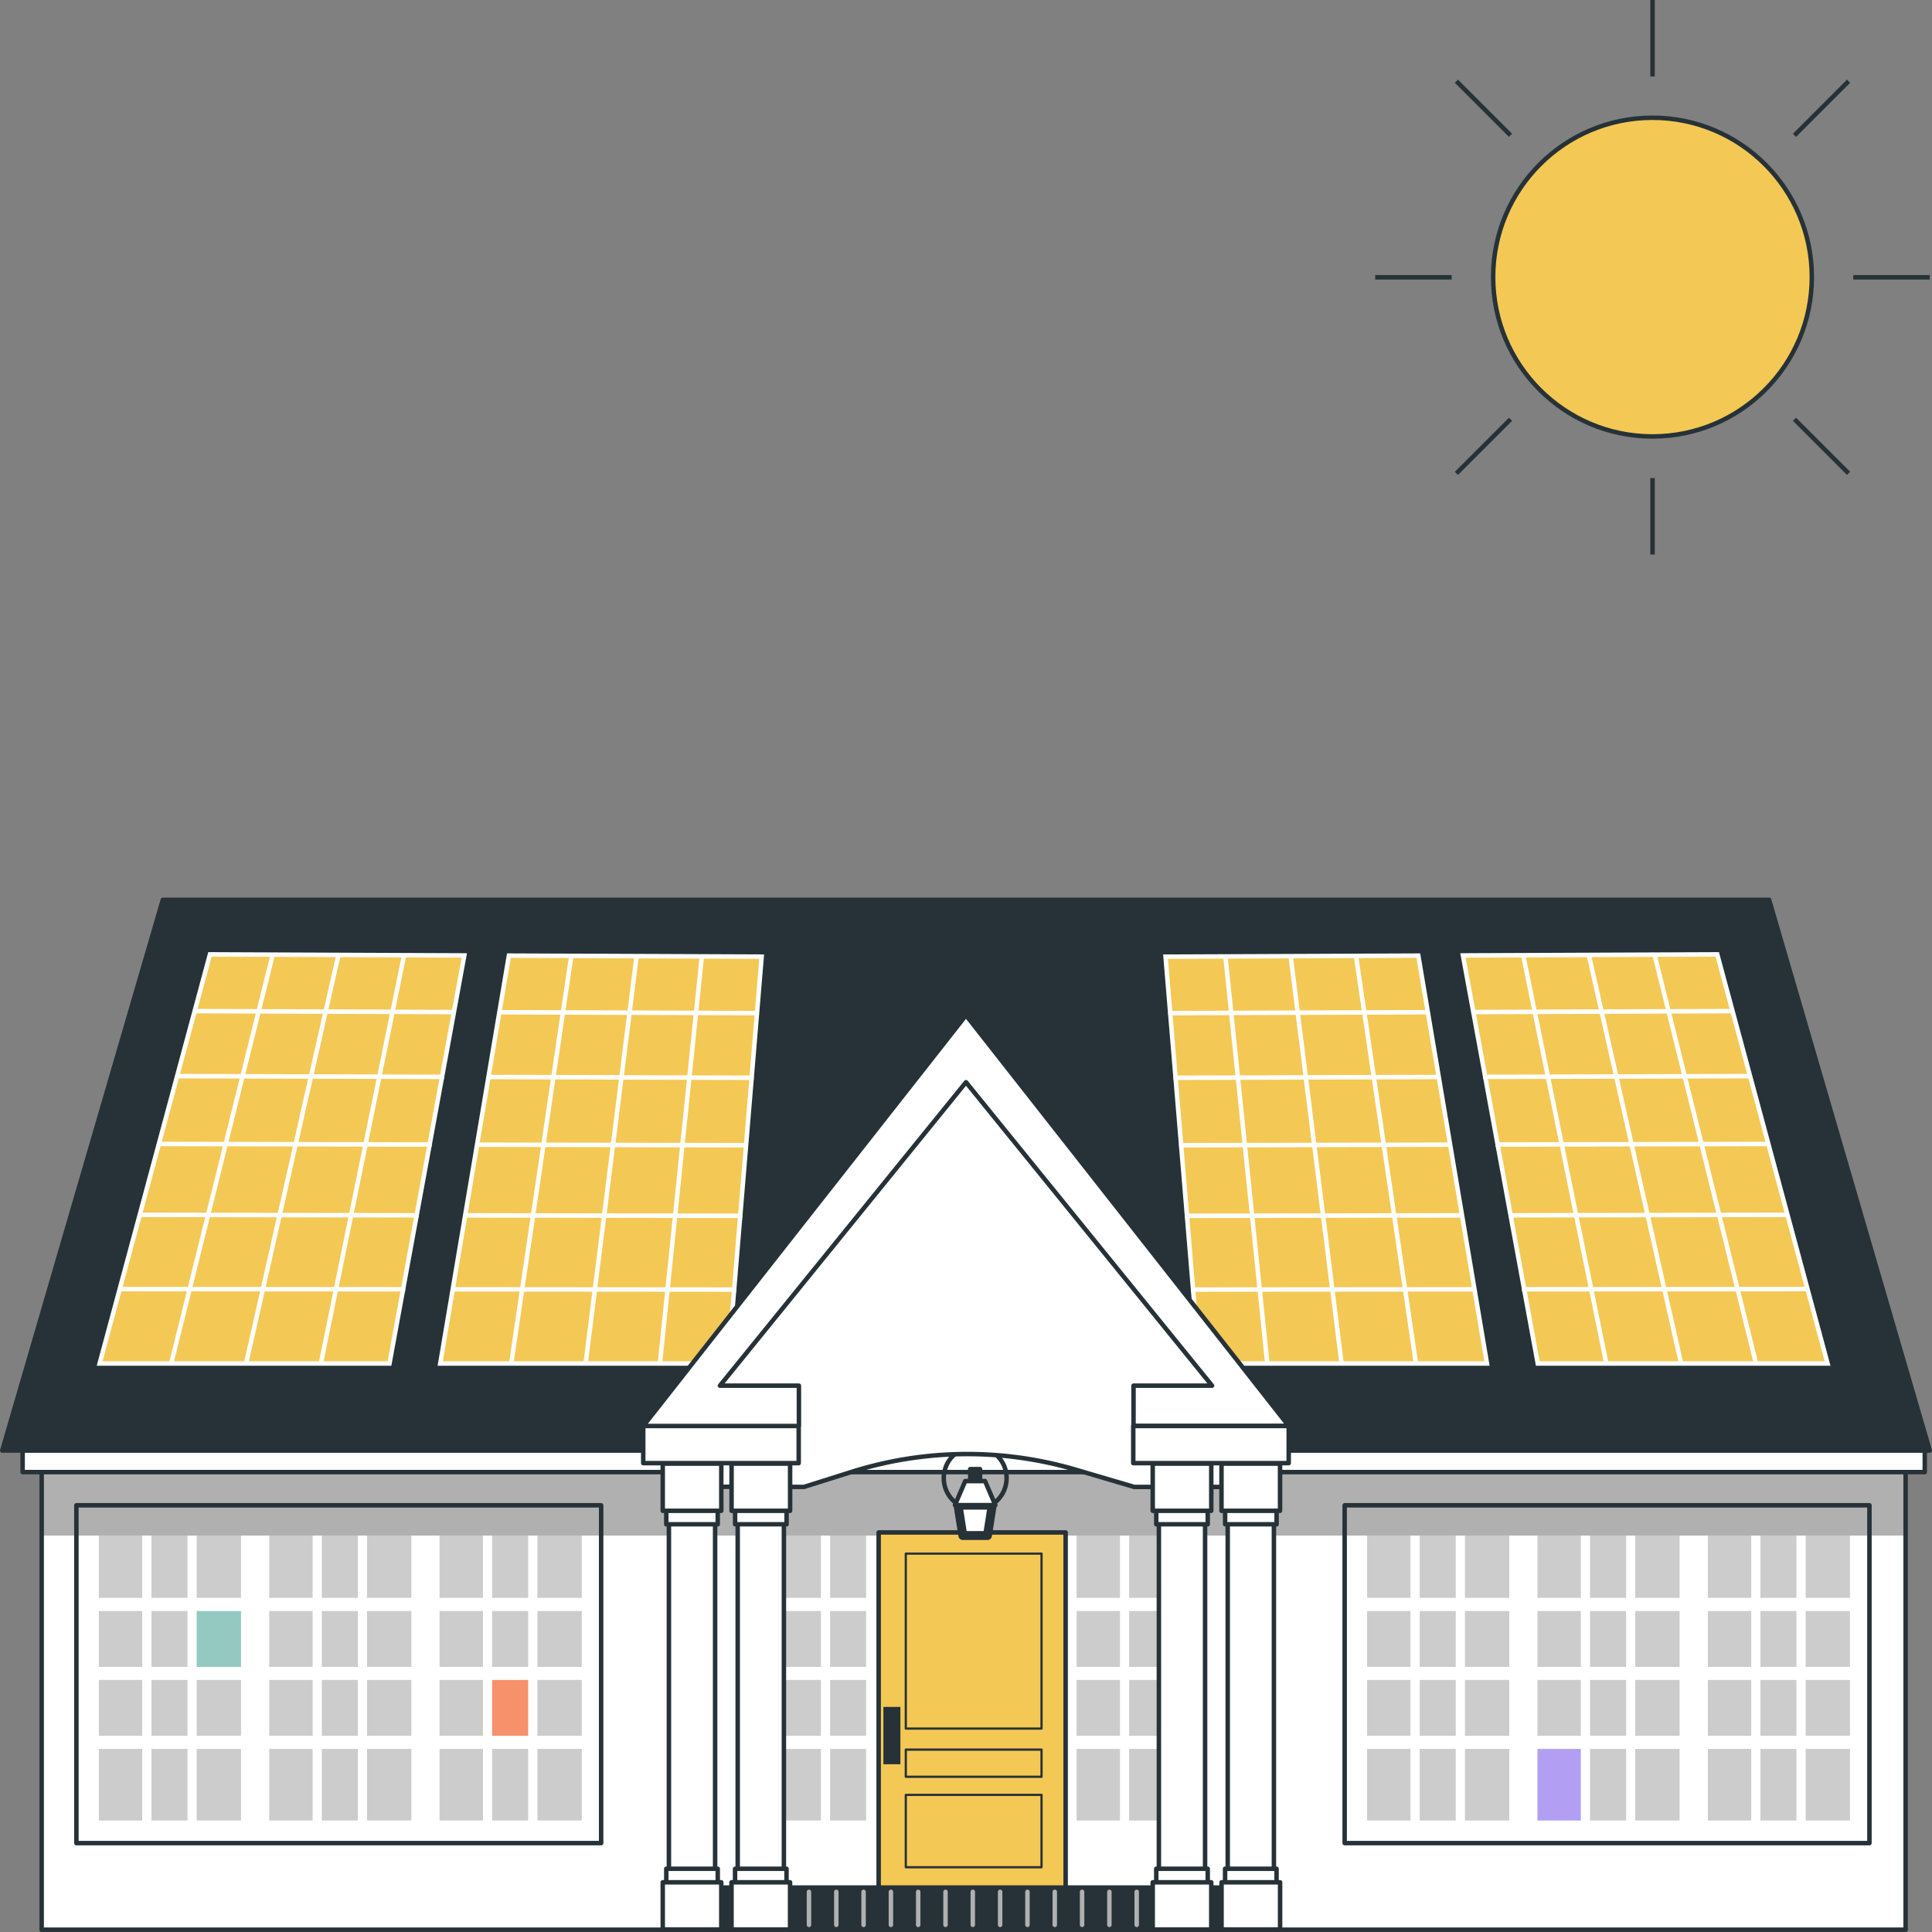 <svg xmlns="http://www.w3.org/2000/svg" width="432" height="432"><rect width="100%" height="100%" fill="#808080" stroke="none"/><defs><style>.cls-1{fill:#fff}.cls-1,.cls-2,.cls-3,.cls-4,.cls-5{stroke:#263238}.cls-1,.cls-6,.cls-3,.cls-4,.cls-5{stroke-linecap:round;stroke-linejoin:round}.cls-5{fill:#263238}.cls-7,.cls-8,.cls-2{stroke-miterlimit:10}.cls-7,.cls-8{stroke:#fff}.cls-7{fill:#f4c854}.cls-6,.cls-8,.cls-2,.cls-3,.cls-4{fill:none}.cls-3{stroke-width:.5px}.cls-9{fill:#ccc}.cls-6{stroke:#b0b0b0}</style></defs><circle cx="369.5" cy="61.96" r="35.63" style="stroke:#263238;fill:#f4c854;stroke-miterlimit:10;stroke-width:1px"/><path d="M369.51 0v17.1M369.51 106.9V124M431.5 62.01h-17.1M324.6 62.01h-17.1M413.34 18.16l-12.09 12.1M337.76 93.75l-12.1 12.09M325.66 18.16l12.1 12.1M401.25 93.75l12.09 12.09" class="cls-2"/><path d="M9.32 324.26H426.1v107.23H9.32z" style="fill:#fff"/><path d="M9.32 324.26H426.1v19.09H9.32z" style="isolation:isolate;opacity:.31"/><path d="M9.32 324.26H426.1v107.23H9.32z" class="cls-4"/><path d="M5.06 324.26h425.32v4.91H5.06z" class="cls-1"/><path d="M431.5 324.34H.5L36.41 201.2h359.17z" class="cls-5"/><path d="M87.09 304.88H22.28l24.67-91.48 56.87.24z" class="cls-7"/><path d="m60.95 213.58-22.63 91.14M75.65 213.64l-20.59 91.08M90.33 213.7l-18.55 91.02M43.62 226.09l58.31.21M39.71 240.62l59.57.17M35.61 255.79l60.9.13M31.35 271.64l62.28.11M26.87 288.24l63.73.05" class="cls-8"/><path d="M162.79 304.88H98.44l15.35-91.2 56.52.23z" class="cls-7"/><path d="m127.72 213.86-13.38 90.86M142.33 213.92l-11.36 90.8M156.92 213.98l-9.34 90.74M111.75 226.33l57.95.21M109.31 240.82l59.2.17M106.77 255.95l60.5.13M104.11 271.76l61.87.1M101.33 288.3l63.29.05" class="cls-8"/><path d="M343.85 304.88h64.8l-24.67-91.48-56.86.24z" class="cls-7"/><path d="m369.98 213.58 22.63 91.14M355.28 213.64l20.59 91.08M340.61 213.7l18.54 91.02M387.31 226.09l-58.31.21M391.23 240.62l-59.58.17M395.32 255.79l-60.9.13M399.59 271.64l-62.28.11M404.06 288.24l-63.73.05" class="cls-8"/><path d="M268.14 304.88h64.35l-15.35-91.2-56.52.23z" class="cls-7"/><path d="m303.22 213.86 13.37 90.86M288.61 213.92l11.35 90.8M274.02 213.98l9.34 90.74M319.18 226.33l-57.94.21M321.62 240.82l-59.2.17M324.16 255.95l-60.5.13M326.82 271.76l-61.87.1M329.6 288.3l-63.3.05" class="cls-8"/><path d="M185.61 343.34h8.05v13.95h-8.05zM185.61 360.23h8.05v12.49h-8.05zM185.61 375.64h8.05v12.49h-8.05zM185.61 391.06h8.05v16.01h-8.05zM173.86 391.06h9.7v16.01h-9.7zM173.86 375.64h9.7v12.49h-9.7zM173.86 360.23h9.7v12.49h-9.7zM173.86 343.34h9.7v13.95h-9.7zM252.48 343.34h8.06v13.95h-8.06zM252.48 360.23h8.06v12.49h-8.06zM252.48 375.64h8.06v12.49h-8.06zM252.48 391.06h8.06v16.01h-8.06zM240.73 391.06h9.7v16.01h-9.7zM240.73 375.64h9.7v12.49h-9.7zM240.73 360.23h9.7v12.49h-9.7zM240.73 343.34h9.7v13.95h-9.7z" class="cls-9"/><path d="M196.47 342.66h41.81v80.1h-41.81z" style="stroke:#263238;stroke-linecap:round;stroke-linejoin:round;fill:#f4c854"/><path d="M202.54 347.39h30.35v39.12h-30.35zM202.54 401.34h30.35v16.18h-30.35zM202.54 391.22h30.35v6.07h-30.35z" class="cls-3"/><path d="M197.53 381.67h3.8v12.82h-3.8z" style="fill:#263238"/><circle cx="218.05" cy="330.5" r="7.03" class="cls-4"/><path d="M220.8 343.35h-5.51l-1.07-6.79h7.65z" style="fill:#fff;stroke:#263238;stroke-linecap:round;stroke-linejoin:round;stroke-width:2px"/><path d="M220.26 331.17h-4.43l-2.31 5.38h9.04z" class="cls-1"/><path d="M216.94 328.5h2.2v2.61h-2.2z" class="cls-5"/><path d="m179.77 332.48 10.77-3.4a85.9 85.9 0 0 1 49.94-.47l13.13 3.87h21.42v-25.85l-59.59-70.55-58.47 70.55v25.81l22.79.04Z" class="cls-1"/><path d="M156.97 422.06h118.06v9.44H156.97z" class="cls-5"/><path d="M180.89 423.02v7.39M187 423.02v7.39M193.1 423.02v7.39M199.21 423.02v7.39M205.31 423.02v7.39M211.42 423.02v7.39M217.52 423.02v7.39M223.63 423.02v7.39M229.74 423.02v7.39M235.85 423.02v7.39M241.96 423.02v7.39M248.06 423.02v7.39M254.17 423.02v7.39" class="cls-6"/><path d="m216 227.01-72.17 91.85h34.81v-9.02h-17.66L216 241.99l55.02 67.85h-17.56v9.02h34.71zM143.83 318.86h34.76v8.3h-34.76zM149.57 340.73h10.33v84.81h-10.33z" class="cls-1"/><path d="M148.98 337.63h11.51v3.2h-11.51z" class="cls-1"/><path d="M148.19 327.27h13.09v10.55h-13.09zM148.98 417.86h11.51v3.2h-11.51z" class="cls-1"/><path d="M148.19 420.89h13.09v10.55h-13.09zM164.95 340.73h10.33v84.81h-10.33z" class="cls-1"/><path d="M164.37 337.63h11.51v3.2h-11.51z" class="cls-1"/><path d="M163.58 327.27h13.09v10.55h-13.09zM164.36 417.86h11.51v3.2h-11.51z" class="cls-1"/><path d="M163.57 420.89h13.09v10.55h-13.09zM253.4 318.86h34.76v8.3H253.4zM259.13 340.73h10.33v84.81h-10.33z" class="cls-1"/><path d="M258.54 337.63h11.51v3.2h-11.51z" class="cls-1"/><path d="M257.75 327.27h13.09v10.55h-13.09zM258.54 417.86h11.51v3.2h-11.51z" class="cls-1"/><path d="M257.75 420.89h13.09v10.55h-13.09zM274.52 340.73h10.33v84.81h-10.33z" class="cls-1"/><path d="M273.94 337.63h11.51v3.2h-11.51z" class="cls-1"/><path d="M273.13 327.27h13.09v10.55h-13.09zM273.93 417.86h11.51v3.2h-11.51z" class="cls-1"/><path d="M273.14 420.89h13.09v10.55h-13.09z" class="cls-1"/><path d="M43.98 375.64h9.91v12.49h-9.91zM33.87 343.34h8.06v13.95h-8.06zM33.87 360.23h8.06v12.49h-8.06z" class="cls-9"/><path d="M43.98 360.23h9.91v12.49h-9.91z" style="fill:#93c9c1"/><path d="M33.87 375.64h8.06v12.49h-8.06zM43.98 343.34h9.91v13.95h-9.91zM33.87 391.06h8.06v16.01h-8.06zM43.98 391.06h9.91v16.01h-9.91zM22.1 391.06h9.7v16.01h-9.7zM22.1 375.64h9.7v12.49h-9.7zM22.1 360.23h9.7v12.49h-9.7zM22.1 343.34h9.7v13.95h-9.7zM82.07 375.64h9.91v12.49h-9.91zM71.96 343.34h8.06v13.95h-8.06zM71.96 360.23h8.06v12.49h-8.06zM82.07 360.23h9.91v12.49h-9.91zM71.96 375.64h8.06v12.49h-8.06zM82.07 343.34h9.91v13.95h-9.91zM71.96 391.06h8.06v16.01h-8.06zM82.07 391.06h9.91v16.01h-9.91zM60.2 391.06h9.7v16.01h-9.7zM60.2 375.64h9.7v12.49h-9.7zM60.2 360.23h9.7v12.49h-9.7zM60.2 343.34h9.7v13.95h-9.7zM120.17 375.64h9.91v12.49h-9.91zM110.04 343.34h8.06v13.95h-8.06zM110.04 360.23h8.06v12.49h-8.06zM120.17 360.23h9.91v12.49h-9.91z" class="cls-9"/><path d="M110.04 375.64h8.06v12.49h-8.06z" style="fill:#f6916c"/><path d="M120.17 343.34h9.91v13.95h-9.91zM110.04 391.06h8.06v16.01h-8.06zM120.17 391.06h9.91v16.01h-9.91zM98.29 391.06h9.7v16.01h-9.7zM98.29 375.64h9.7v12.49h-9.7zM98.29 360.23h9.7v12.49h-9.7zM98.29 343.34h9.7v13.95h-9.7z" class="cls-9"/><path d="M17.08 336.59h117.34v75.53H17.08z" class="cls-4"/><path d="M327.57 375.64h9.91v12.49h-9.91zM317.45 343.34h8.06v13.95h-8.06zM317.45 360.23h8.06v12.49h-8.06zM327.57 360.23h9.91v12.49h-9.91zM317.45 375.64h8.06v12.49h-8.06zM327.57 343.34h9.91v13.95h-9.91zM317.45 391.06h8.06v16.01h-8.06zM327.57 391.06h9.91v16.01h-9.91zM305.69 391.06h9.7v16.01h-9.7zM305.69 375.64h9.7v12.49h-9.7zM305.69 360.23h9.7v12.49h-9.7zM305.69 343.34h9.7v13.95h-9.7zM365.65 375.64h9.91v12.49h-9.91zM355.54 343.34h8.06v13.95h-8.06zM355.54 360.23h8.06v12.49h-8.06zM365.65 360.23h9.91v12.49h-9.91zM355.54 375.64h8.06v12.49h-8.06zM365.65 343.34h9.91v13.95h-9.91zM355.54 391.06h8.06v16.01h-8.06zM365.65 391.06h9.91v16.01h-9.91z" class="cls-9"/><path d="M343.78 391.06h9.7v16.01h-9.7z" style="fill:#b29ff4"/><path d="M343.78 375.64h9.7v12.49h-9.7zM343.78 360.23h9.7v12.49h-9.7zM343.78 343.34h9.7v13.95h-9.7zM403.75 375.64h9.91v12.49h-9.91zM393.63 343.34h8.05v13.95h-8.05zM393.63 360.23h8.05v12.49h-8.05zM403.75 360.23h9.91v12.49h-9.91zM393.63 375.64h8.05v12.49h-8.05zM403.75 343.34h9.91v13.95h-9.91zM393.63 391.06h8.05v16.01h-8.05zM403.75 391.06h9.91v16.01h-9.91zM381.88 391.06h9.7v16.01h-9.7zM381.88 375.64h9.7v12.49h-9.7zM381.88 360.23h9.7v12.49h-9.7zM381.88 343.34h9.7v13.95h-9.7z" class="cls-9"/><path d="M300.67 336.59h117.34v75.53H300.67z" class="cls-4"/></svg>